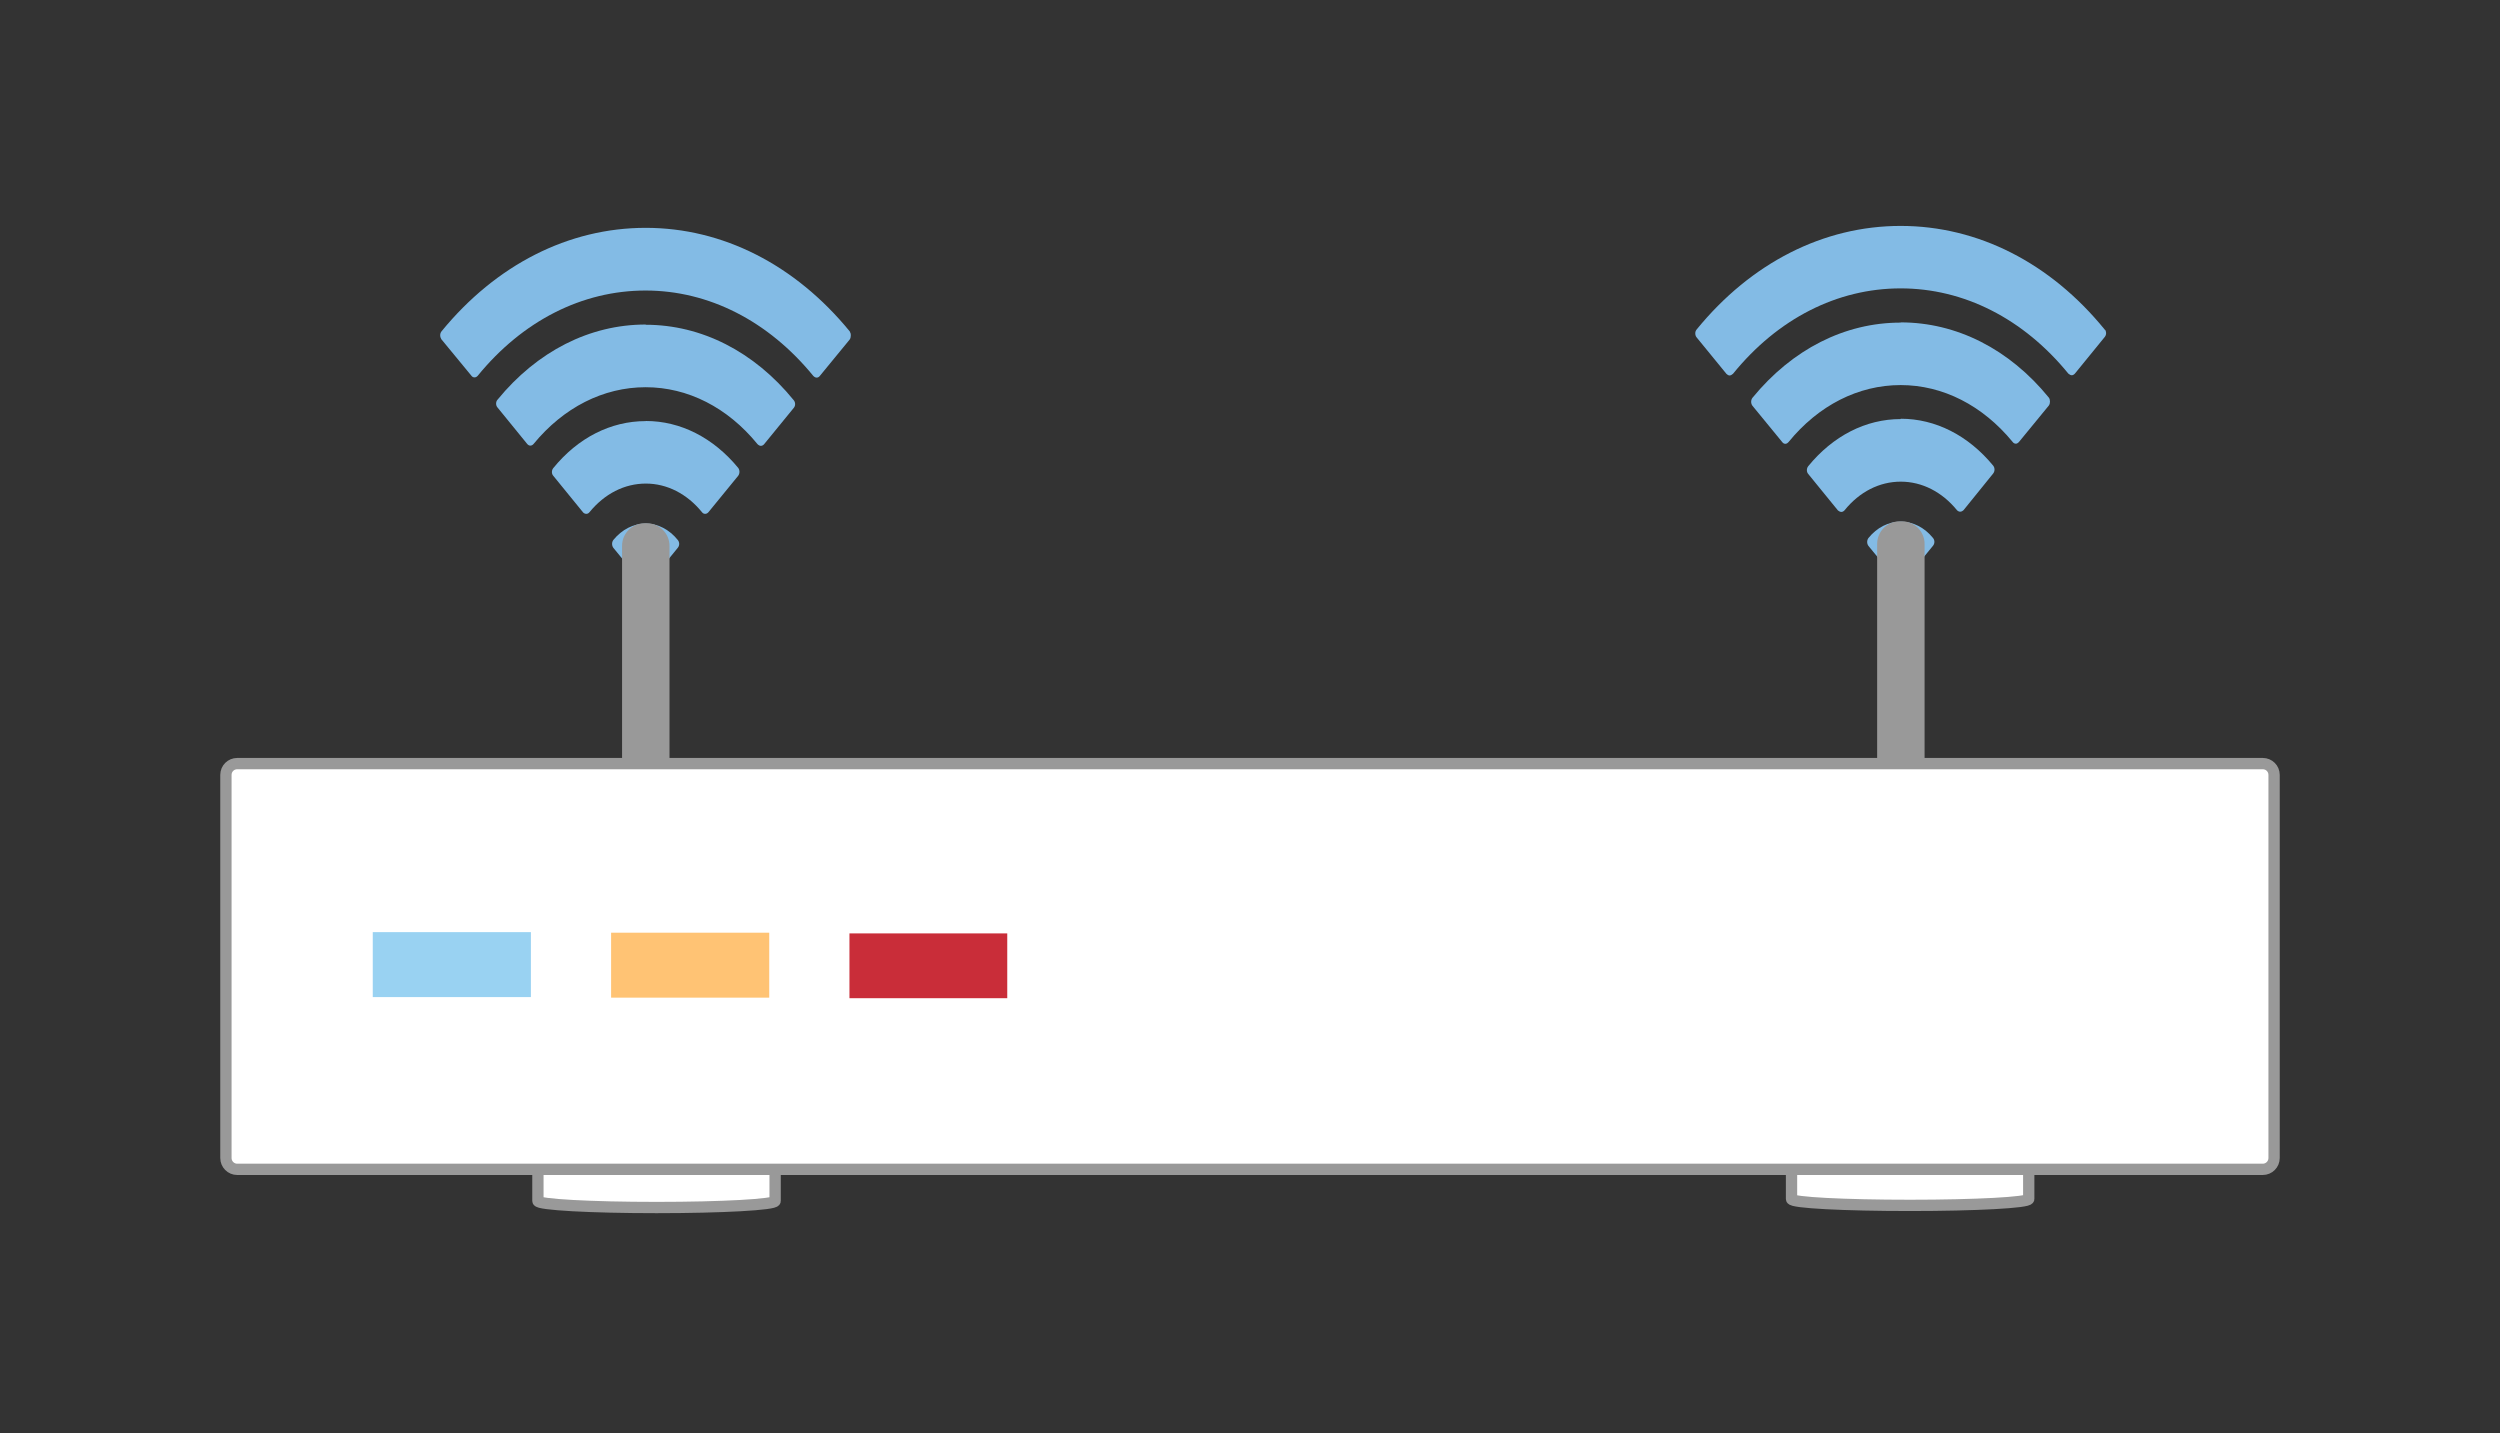 <svg xmlns="http://www.w3.org/2000/svg" width="221.32" height="126.9"><rect width="100%" height="100%" fill="#333333" stroke="none"/><path d="M186.37 29.23l-.05-.06C181.5 23.25 175.08 20 168.26 20c-6.82 0-13.24 3.26-18.06 9.17-.08.1-.12.2-.12.34s.04.27.12.36l2.64 3.23c.08.08.18.14.28.14.1 0 .2-.06.3-.15 3.96-4.88 9.23-7.56 14.84-7.56 5.6 0 10.88 2.68 14.85 7.55.1.08.2.14.3.14.1 0 .2-.06.28-.15l2.64-3.24c.08-.1.12-.22.12-.35 0-.08-.03-.18-.07-.27z" fill="#83bbe5"/><path d="M168.26 28.56c-4.95 0-9.6 2.36-13.12 6.66-.15.2-.15.5 0 .7l2.64 3.22c.07.1.17.15.28.15.1 0 .2-.07.28-.16 2.65-3.25 6.18-5.04 9.92-5.04s7.26 1.8 9.92 5.04c.07.1.18.15.28.15.1 0 .2-.07.28-.16l2.64-3.22c.07-.1.1-.22.1-.35 0-.13-.03-.26-.1-.35-3.5-4.3-8.17-6.66-13.12-6.66z" fill="#83bbe5"/><path d="M168.26 37.1c-3.1 0-6 1.5-8.18 4.17-.08.1-.12.22-.12.35 0 .13.04.25.12.34l2.63 3.23c.1.08.2.13.3.13.1 0 .2-.05.28-.14 1.33-1.65 3.1-2.54 4.98-2.54 1.88 0 3.65.9 4.98 2.53.08.08.18.13.28.13.1 0 .2-.05.3-.14l2.62-3.24c.16-.2.16-.5 0-.7-2.2-2.67-5.1-4.15-8.18-4.15zM168.26 46.18c-1.08 0-2.1.52-2.85 1.45-.15.2-.15.5 0 .7l2.58 3.14c.07.1.17.15.28.15.1 0 .2-.05.28-.15l2.57-3.15c.17-.2.17-.5 0-.7-.75-.92-1.76-1.44-2.84-1.44z" fill="#83bbe5"/><path d="M166.18 48.15c0-1.1.9-2 2-2h.2c1.1 0 2 .9 2 2v19c0 1.1-.9 2-2 2h-.2c-1.1 0-2-.9-2-2z" fill="#999"/><path d="M75.26 29.4l-.04-.07c-4.83-5.9-11.24-9.16-18.06-9.16-6.82 0-13.24 3.26-18.07 9.16-.08.1-.12.22-.12.35 0 .13.04.25.1.35l2.66 3.23c.07.1.17.15.28.15.1 0 .2-.05.28-.14 3.97-4.87 9.25-7.55 14.86-7.55 5.6 0 10.88 2.7 14.85 7.56.1.1.2.15.3.15.1 0 .2-.05.27-.14l2.65-3.23c.07-.1.1-.22.1-.35 0-.1 0-.2-.06-.28z" fill="#83bbe5"/><path d="M57.16 28.73c-4.95 0-9.6 2.36-13.12 6.66-.16.18-.16.5 0 .68l2.63 3.23c.08.1.18.15.28.15.1 0 .2-.05.28-.14 2.66-3.24 6.18-5.03 9.93-5.03 3.74 0 7.26 1.8 9.9 5.04.1.1.2.15.3.15.1 0 .2-.05.28-.14l2.63-3.22c.08-.1.12-.2.12-.34 0-.13-.05-.26-.13-.35-3.5-4.3-8.17-6.67-13.1-6.67z" fill="#83bbe5"/><path d="M57.16 37.28c-3.1 0-6 1.48-8.18 4.16-.08.1-.12.22-.12.35 0 .12.04.24.12.33l2.63 3.23c.08.1.2.14.3.14.1 0 .2-.05.27-.14 1.34-1.64 3.1-2.54 5-2.54 1.86 0 3.64.9 4.97 2.54.08.1.17.14.28.14.1 0 .2-.05.28-.14l2.64-3.23c.15-.2.15-.5 0-.7-2.2-2.67-5.1-4.15-8.18-4.15zM57.16 46.35c-1.08 0-2.1.52-2.86 1.45-.15.2-.15.5 0 .7l2.57 3.14c.08.1.18.14.3.14.1 0 .2-.05.27-.14L60 48.5c.17-.2.17-.5 0-.7-.75-.93-1.76-1.45-2.84-1.45z" fill="#83bbe5"/><path d="M55.07 48.32c0-1.1.9-2 2-2h.2c1.1 0 2 .9 2 2v19c0 1.1-.9 2-2 2h-.2c-1.1 0-2-.9-2-2z" fill="#999"/><path d="M179.6 106.14c0 .32-4.7.57-10.5.57s-10.5-.24-10.5-.56v-4.6c0-.32 4.7-.57 10.5-.57s10.5.25 10.5.57z" stroke="#999" fill="#fff"/><path d="M179.6 101.54c0 .32-4.7.58-10.5.58s-10.5-.26-10.5-.58" stroke="#999" fill="none"/><path d="M68.62 106.32c0 .32-4.7.58-10.5.58s-10.5-.26-10.5-.58v-4.6c0-.3 4.7-.57 10.5-.57s10.5.26 10.5.58z" stroke="#999" fill="#fff"/><path d="M68.62 101.73c0 .3-4.7.57-10.5.57s-10.5-.26-10.5-.57" stroke="#999" fill="none"/><path d="M20 68.6c0-.56.45-1 1-1h179.32c.55 0 1 .44 1 1v33.92c0 .55-.45 1-1 1H21c-.55 0-1-.45-1-1z" stroke="#999" fill="#fff"/><path d="M33 82.52h14v5.75H33z" fill="#99d2f2"/><path d="M54.1 82.57h14v5.75h-14z" fill="#ffc374"/><path d="M75.2 82.63h13.97v5.74H75.2z" fill="#c92d39"/></svg>